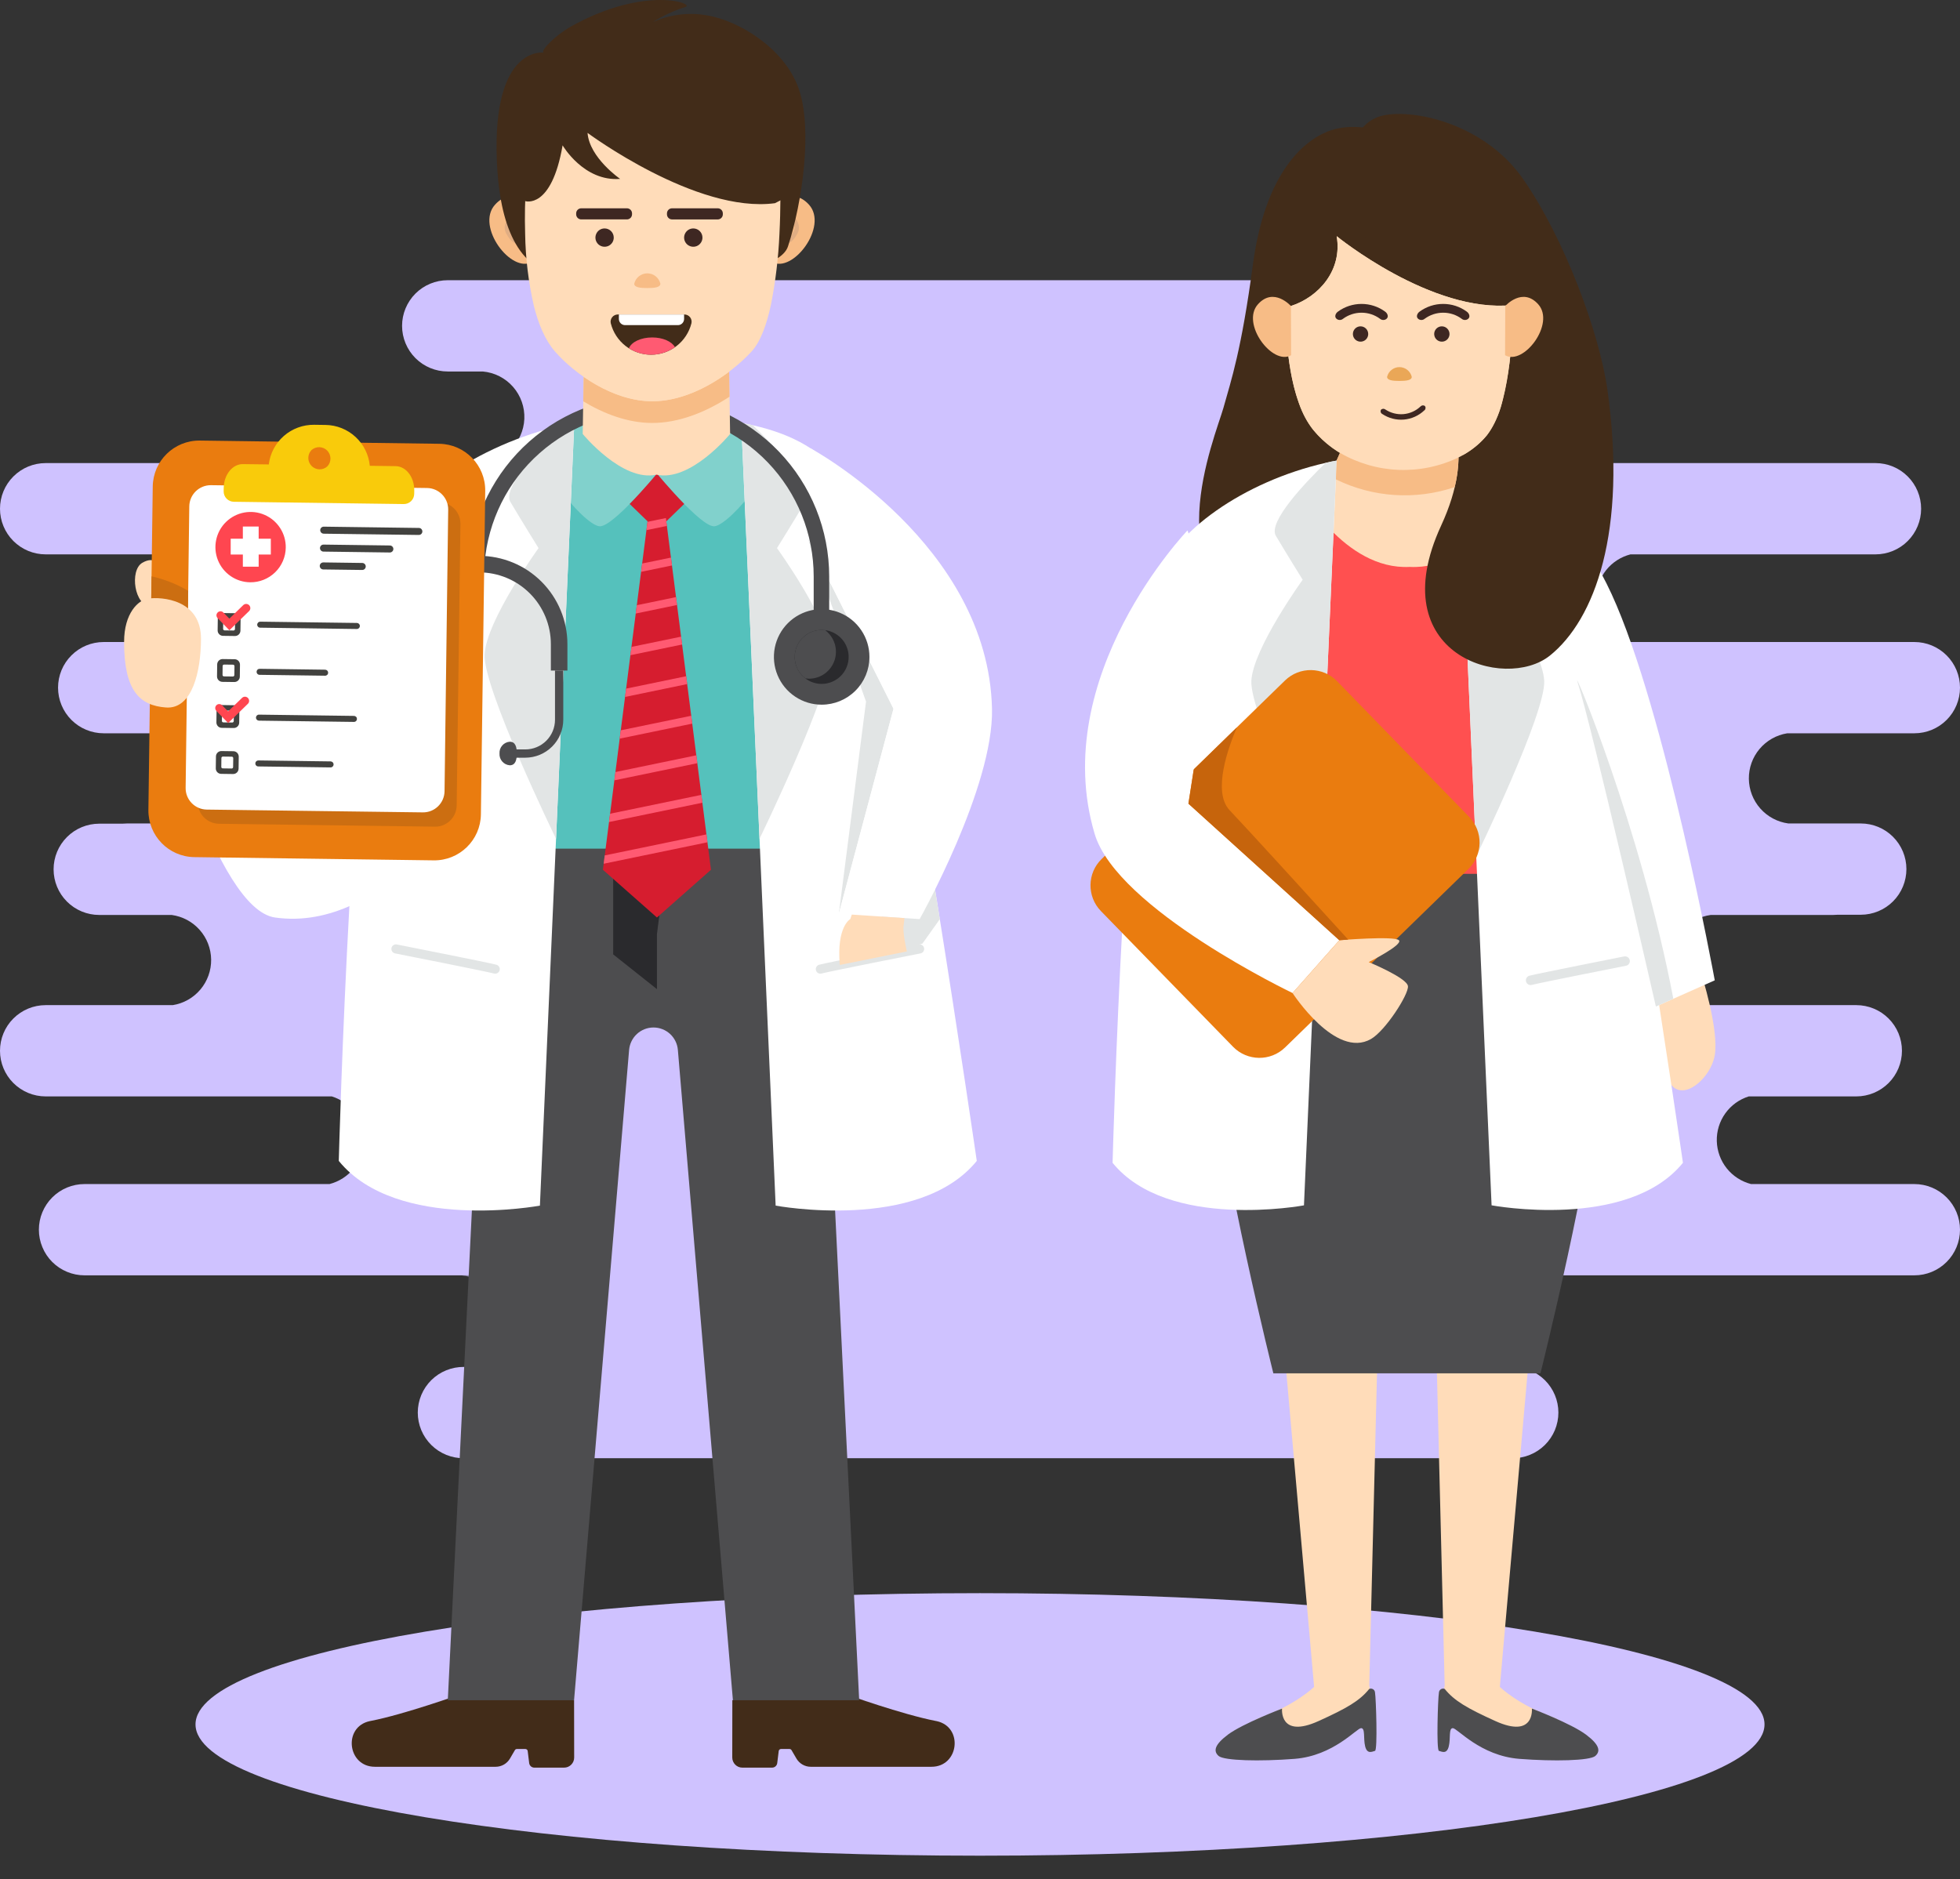 <?xml version="1.0" encoding="UTF-8"?> <svg xmlns="http://www.w3.org/2000/svg" width="73" height="70" viewBox="0 0 73 70" fill="none"><rect x="0" y="0" width="73" height="70" fill="#333333" stroke="none"/><path d="M71.3 44.106H65.218C64.861 44.014 64.542 43.808 64.312 43.52C64.082 43.231 63.952 42.875 63.942 42.506C63.932 42.137 64.043 41.774 64.258 41.474C64.473 41.173 64.78 40.951 65.132 40.841H69.138C69.588 40.841 70.021 40.661 70.34 40.343C70.659 40.024 70.838 39.592 70.838 39.141C70.838 38.69 70.659 38.257 70.34 37.939C70.021 37.62 69.588 37.441 69.138 37.441H63.676C63.274 37.377 62.908 37.17 62.646 36.858C62.383 36.547 62.242 36.151 62.246 35.744C62.251 35.337 62.402 34.945 62.672 34.64C62.942 34.335 63.312 34.137 63.716 34.082H68.272C68.33 34.082 68.388 34.079 68.445 34.074H69.304C69.755 34.074 70.188 33.894 70.506 33.576C70.825 33.257 71.004 32.824 71.004 32.373C71.004 31.923 70.825 31.49 70.506 31.172C70.188 30.853 69.755 30.674 69.304 30.674H66.606C66.202 30.619 65.831 30.421 65.562 30.116C65.292 29.811 65.141 29.419 65.136 29.012C65.131 28.604 65.273 28.209 65.535 27.898C65.798 27.586 66.163 27.379 66.566 27.315H71.3C71.751 27.315 72.183 27.136 72.502 26.817C72.821 26.498 73 26.066 73 25.615C73 25.164 72.821 24.732 72.502 24.413C72.183 24.094 71.751 23.915 71.3 23.915H60.641C60.289 23.805 59.982 23.583 59.767 23.282C59.553 22.982 59.442 22.619 59.452 22.25C59.461 21.881 59.591 21.525 59.821 21.236C60.052 20.947 60.37 20.742 60.727 20.65H69.852C70.303 20.65 70.736 20.471 71.054 20.152C71.373 19.833 71.552 19.401 71.552 18.95C71.552 18.499 71.373 18.067 71.054 17.748C70.736 17.429 70.303 17.25 69.852 17.25H55.082L55.805 17.23C55.367 17.23 54.946 17.062 54.63 16.759C54.313 16.457 54.126 16.044 54.106 15.607C54.087 15.169 54.236 14.742 54.525 14.412C54.813 14.082 55.217 13.877 55.653 13.838H55.723C56.174 13.838 56.606 13.659 56.925 13.34C57.244 13.021 57.423 12.589 57.423 12.138C57.423 11.687 57.244 11.255 56.925 10.936C56.606 10.617 56.174 10.438 55.723 10.438H16.675C16.224 10.438 15.792 10.617 15.473 10.936C15.155 11.255 14.975 11.687 14.975 12.138C14.975 12.589 15.155 13.021 15.473 13.34C15.792 13.659 16.224 13.838 16.675 13.838H17.982C18.418 13.877 18.822 14.082 19.11 14.412C19.398 14.742 19.548 15.169 19.529 15.607C19.509 16.044 19.321 16.457 19.005 16.759C18.688 17.062 18.267 17.23 17.83 17.23L17.904 17.25H1.7C1.249 17.25 0.817 17.429 0.498 17.748C0.179 18.067 0 18.499 0 18.95C0 19.401 0.179 19.833 0.498 20.152C0.817 20.471 1.249 20.65 1.7 20.65H7.782C8.139 20.742 8.458 20.947 8.688 21.236C8.918 21.525 9.048 21.881 9.058 22.25C9.067 22.619 8.957 22.982 8.742 23.282C8.527 23.583 8.22 23.805 7.868 23.915H3.862C3.411 23.915 2.979 24.094 2.66 24.413C2.341 24.732 2.162 25.164 2.162 25.615C2.162 26.066 2.341 26.498 2.66 26.817C2.979 27.136 3.411 27.315 3.862 27.315H9.324C9.726 27.379 10.092 27.586 10.354 27.898C10.617 28.209 10.758 28.604 10.754 29.012C10.749 29.419 10.598 29.811 10.328 30.116C10.058 30.421 9.688 30.619 9.284 30.674H4.728C4.67 30.674 4.612 30.677 4.555 30.682H3.696C3.245 30.682 2.812 30.861 2.494 31.18C2.175 31.499 1.996 31.931 1.996 32.382C1.996 32.833 2.175 33.266 2.494 33.584C2.812 33.903 3.245 34.082 3.696 34.082H6.394C6.798 34.137 7.169 34.335 7.438 34.64C7.708 34.945 7.859 35.337 7.864 35.744C7.869 36.151 7.727 36.547 7.465 36.858C7.202 37.17 6.837 37.377 6.435 37.441H1.7C1.249 37.441 0.817 37.62 0.498 37.939C0.179 38.257 0 38.69 0 39.141C0 39.592 0.179 40.024 0.498 40.343C0.817 40.661 1.249 40.841 1.7 40.841H12.359C12.711 40.951 13.018 41.173 13.233 41.474C13.447 41.774 13.558 42.137 13.549 42.506C13.539 42.875 13.409 43.231 13.179 43.52C12.948 43.808 12.63 44.014 12.273 44.106H3.148C2.925 44.106 2.704 44.15 2.498 44.235C2.291 44.321 2.104 44.446 1.946 44.604C1.788 44.762 1.663 44.949 1.578 45.155C1.492 45.361 1.448 45.583 1.448 45.806C1.448 46.029 1.492 46.25 1.578 46.456C1.663 46.663 1.788 46.85 1.946 47.008C2.104 47.166 2.291 47.291 2.498 47.376C2.704 47.462 2.925 47.506 3.148 47.506H17.918L17.195 47.526C17.633 47.526 18.054 47.694 18.37 47.997C18.687 48.299 18.874 48.712 18.894 49.149C18.913 49.587 18.764 50.014 18.476 50.344C18.187 50.674 17.783 50.879 17.347 50.918H17.277C17.052 50.916 16.83 50.958 16.621 51.043C16.413 51.127 16.224 51.252 16.064 51.41C15.905 51.568 15.778 51.756 15.691 51.964C15.605 52.171 15.56 52.393 15.56 52.618C15.56 52.843 15.605 53.065 15.691 53.273C15.778 53.48 15.905 53.668 16.064 53.826C16.224 53.984 16.413 54.109 16.621 54.193C16.83 54.278 17.052 54.32 17.277 54.318H56.325C56.549 54.32 56.772 54.278 56.98 54.193C57.189 54.109 57.378 53.984 57.538 53.826C57.697 53.668 57.824 53.48 57.911 53.273C57.997 53.065 58.042 52.843 58.042 52.618C58.042 52.393 57.997 52.171 57.911 51.964C57.824 51.756 57.697 51.568 57.538 51.41C57.378 51.252 57.189 51.127 56.98 51.043C56.772 50.958 56.549 50.916 56.325 50.918H55.018C54.582 50.879 54.178 50.674 53.89 50.344C53.602 50.014 53.452 49.587 53.471 49.149C53.491 48.712 53.679 48.299 53.995 47.997C54.312 47.694 54.733 47.526 55.17 47.526L55.096 47.506H71.3C71.751 47.506 72.183 47.327 72.502 47.008C72.821 46.689 73 46.257 73 45.806C73 45.355 72.821 44.923 72.502 44.604C72.183 44.285 71.751 44.106 71.3 44.106Z" fill="#CFC2FF"></path><path d="M36.5 69.124C52.637 69.124 65.719 66.935 65.719 64.234C65.719 61.534 52.637 59.345 36.5 59.345C20.363 59.345 7.282 61.534 7.282 64.234C7.282 66.935 20.363 69.124 36.5 69.124Z" fill="#CFC2FF"></path><path d="M51.321 49.766L50.993 62.985H48.957L47.656 48.255L51.321 49.766Z" fill="#FFDCB9"></path><path d="M48.944 62.836C48.944 62.836 48.259 63.517 46.855 64.016C46.545 64.126 46.331 64.806 47.994 64.516C49.657 64.226 50.747 63.7 50.994 62.986C51.241 62.272 48.944 62.836 48.944 62.836Z" fill="#FFDCB9"></path><path d="M50.996 62.913C51.019 62.903 51.043 62.898 51.068 62.9C51.093 62.902 51.117 62.91 51.139 62.923C51.16 62.936 51.178 62.954 51.19 62.975C51.203 62.997 51.211 63.021 51.212 63.046C51.25 63.248 51.313 65.194 51.212 65.219C51.111 65.245 50.922 65.357 50.846 65.055C50.77 64.752 50.858 64.373 50.694 64.373C50.53 64.373 49.67 65.403 48.217 65.517C46.92 65.618 45.589 65.586 45.387 65.409C45.185 65.231 45.231 64.993 45.732 64.616C46.288 64.2 47.75 63.645 47.75 63.645C47.75 63.645 47.636 64.779 49.114 64.107C50.157 63.634 50.642 63.355 50.996 62.913Z" fill="#4D4D4F"></path><path d="M53.484 49.766L53.812 62.985H55.848L57.149 48.255L53.484 49.766Z" fill="#FFDCB9"></path><path d="M55.861 62.836C55.861 62.836 56.547 63.517 57.95 64.016C58.26 64.126 58.475 64.806 56.811 64.516C55.148 64.226 54.058 63.7 53.811 62.986C53.564 62.272 55.861 62.836 55.861 62.836Z" fill="#FFDCB9"></path><path d="M53.809 62.913C53.787 62.903 53.762 62.898 53.737 62.9C53.712 62.902 53.688 62.91 53.667 62.923C53.645 62.936 53.628 62.954 53.615 62.975C53.602 62.997 53.594 63.021 53.593 63.046C53.555 63.248 53.492 65.194 53.593 65.219C53.694 65.245 53.883 65.357 53.959 65.055C54.035 64.752 53.947 64.373 54.111 64.373C54.275 64.373 55.135 65.403 56.588 65.517C57.885 65.618 59.216 65.586 59.418 65.409C59.62 65.231 59.574 64.993 59.073 64.616C58.517 64.199 57.055 63.644 57.055 63.644C57.055 63.644 57.169 64.779 55.691 64.107C54.648 63.634 54.163 63.355 53.809 62.913Z" fill="#4D4D4F"></path><path d="M63.36 36.25C63.36 36.25 64.034 38.351 63.865 39.313C63.697 40.275 62.398 41.301 62.061 40.003C61.725 38.705 61.42 36.443 61.42 36.443L63.36 36.25Z" fill="#FFDCB9"></path><path d="M51.499 4.913C51.499 4.913 50.416 4.495 49.412 4.913C48.408 5.331 47.097 6.626 46.666 9.843C46.235 13.06 45.859 14.146 45.567 15.191C45.274 16.235 42.857 21.973 47.377 22.753C50.904 23.362 51.249 19.562 51.123 15.684C50.998 11.807 51.499 4.913 51.499 4.913Z" fill="#422C19"></path><path d="M54.01 15.798L52.173 16.139L50.337 15.798C50.337 15.798 49.785 17.359 49.12 18.4C49.12 18.4 49.379 22.696 52.174 21.773C54.968 22.696 55.227 18.4 55.227 18.4C54.562 17.359 54.01 15.798 54.01 15.798Z" fill="#FFDCB9"></path><path d="M56.581 18.239C56.581 18.239 54.953 21.247 52.507 21.117C50.061 21.247 48.433 18.239 48.433 18.239L48.265 33.43H56.749L56.581 18.239Z" fill="#FF5050"></path><path d="M59.577 32.551H45.223C45.067 34.98 45.067 37.416 45.223 39.845C45.492 43.431 47.426 51.157 47.426 51.157H57.374C57.374 51.157 59.308 43.431 59.577 39.845C59.733 37.416 59.733 34.98 59.577 32.551Z" fill="#4D4D4F"></path><path d="M54.335 17.158L54.982 31.898V31.9L55.554 44.898C55.554 44.898 60.623 45.847 62.681 43.314C62.681 43.314 60.17 25.994 58.897 21.453C58.41 19.718 57.79 17.93 54.748 17.242C54.61 17.208 54.472 17.181 54.335 17.158Z" fill="white"></path><path d="M54.335 17.158L54.982 31.898C55.022 31.818 57.573 26.562 57.514 25.365C57.454 24.157 55.602 21.595 55.602 21.595C55.602 21.595 56.189 20.652 56.6 19.961C56.909 19.443 55.482 17.953 54.748 17.242C54.61 17.208 54.472 17.181 54.335 17.158Z" fill="#E2E5E5"></path><path d="M57.007 36.693C56.965 36.693 56.923 36.678 56.891 36.649C56.859 36.621 56.838 36.582 56.833 36.54C56.827 36.497 56.837 36.454 56.861 36.419C56.885 36.383 56.921 36.357 56.962 36.346C57.271 36.264 60.36 35.654 60.492 35.627C60.515 35.623 60.538 35.623 60.561 35.627C60.584 35.632 60.605 35.641 60.625 35.654C60.644 35.667 60.66 35.683 60.673 35.703C60.686 35.722 60.695 35.743 60.7 35.766C60.704 35.789 60.704 35.812 60.7 35.835C60.695 35.858 60.686 35.88 60.673 35.899C60.66 35.918 60.644 35.935 60.625 35.948C60.605 35.961 60.584 35.97 60.561 35.974C60.529 35.98 57.352 36.608 57.054 36.687C57.039 36.691 57.023 36.694 57.007 36.693Z" fill="#E2E5E5"></path><path d="M55.399 18.074C55.399 18.074 58.017 17.763 60.022 22.125C62.027 26.486 63.866 36.517 63.866 36.517L61.673 37.493L55.399 18.074Z" fill="white"></path><path d="M62.323 37.203L61.673 37.493C61.673 37.49 61.672 37.488 61.671 37.486C61.67 37.483 61.67 37.48 61.669 37.477C61.563 37.014 59.289 27.063 58.759 25.418C58.51 24.641 61.103 30.792 62.323 37.203Z" fill="#E2E5E5"></path><path d="M51.29 4.37C52.261 3.974 55.187 4.453 56.727 6.668C58.268 8.882 59.57 12.404 59.868 14.518C60.612 19.801 59.396 23.082 57.724 24.422C56.053 25.761 51.443 24.407 53.675 19.578C54.996 16.718 53.89 15.4 53.89 15.4C53.89 15.4 48.115 5.665 51.29 4.37Z" fill="#422C19"></path><path d="M49.784 17.158L49.138 31.898V31.9L48.566 44.899C48.566 44.899 43.497 45.848 41.438 43.315C41.438 43.315 41.887 26.114 43.159 21.574C43.645 19.839 46.33 17.931 49.371 17.242C49.51 17.208 49.647 17.181 49.784 17.158Z" fill="white"></path><path d="M49.784 17.158L49.138 31.898C49.097 31.818 46.547 26.562 46.606 25.365C46.666 24.157 48.518 21.595 48.518 21.595C48.518 21.595 47.931 20.652 47.52 19.961C47.211 19.443 48.638 17.953 49.372 17.242C49.51 17.208 49.647 17.181 49.784 17.158Z" fill="#E2E5E5"></path><path d="M46.982 36.693C46.967 36.693 46.951 36.691 46.937 36.687C46.639 36.608 43.462 35.98 43.429 35.974C43.407 35.97 43.385 35.961 43.366 35.948C43.346 35.935 43.33 35.918 43.317 35.899C43.304 35.88 43.295 35.858 43.291 35.835C43.286 35.812 43.286 35.789 43.291 35.766C43.295 35.743 43.304 35.722 43.317 35.703C43.33 35.683 43.346 35.667 43.366 35.654C43.385 35.641 43.407 35.632 43.429 35.627C43.452 35.623 43.476 35.623 43.498 35.627C43.63 35.654 46.719 36.264 47.028 36.346C47.07 36.357 47.106 36.383 47.129 36.419C47.153 36.454 47.163 36.497 47.158 36.54C47.152 36.582 47.131 36.621 47.099 36.649C47.067 36.678 47.026 36.693 46.983 36.693H46.982Z" fill="#E2E5E5"></path><path d="M56.344 11.356C56.341 12.538 56.233 15.156 55.38 16.212C54.046 17.86 50.609 18.08 48.912 16.013C48.021 14.924 47.877 12.649 47.871 11.412C47.94 11.429 48.013 11.424 48.08 11.399C49.13 11.058 50.001 10.057 49.785 8.798C49.785 8.798 53.324 11.685 56.337 11.363L56.344 11.356Z" fill="#FFDCB9"></path><path d="M56.344 11.356C56.344 11.563 56.339 11.815 56.329 12.094C56.309 13.073 56.179 14.046 55.943 14.995V14.996C55.837 15.434 55.645 15.847 55.38 16.212C55.129 16.515 54.822 16.768 54.477 16.956C54.194 16.318 54.01 15.799 54.01 15.799L52.173 16.139L50.338 15.799C50.338 15.799 50.169 16.272 49.908 16.87C49.53 16.643 49.193 16.353 48.912 16.013C48.682 15.716 48.503 15.384 48.383 15.028C48.046 14.107 47.925 12.956 47.886 12.052C47.876 11.82 47.872 11.604 47.871 11.412C47.94 11.429 48.013 11.424 48.08 11.399C49.13 11.058 50.001 10.057 49.785 8.798C49.785 8.798 53.324 11.685 56.337 11.363L56.344 11.356Z" fill="#FFDCB9"></path><path d="M54.324 17.039C54.317 17.412 54.269 17.782 54.18 18.145C52.725 18.636 51.134 18.533 49.755 17.856L49.785 17.159C49.783 17.158 49.781 17.159 49.779 17.16C49.824 17.061 49.868 16.965 49.908 16.87C50.575 17.256 51.325 17.473 52.095 17.503C52.865 17.532 53.63 17.373 54.324 17.039Z" fill="#F7BC86"></path><path d="M56.572 12.623C56.554 12.623 56.537 12.616 56.523 12.604C56.51 12.592 56.501 12.576 56.499 12.558C56.497 12.54 56.501 12.522 56.512 12.507C56.522 12.492 56.537 12.481 56.555 12.477C56.555 12.477 56.658 12.44 56.777 12.213C56.89 12.001 56.639 11.785 56.637 11.782C56.622 11.769 56.614 11.751 56.612 11.732C56.611 11.713 56.617 11.694 56.63 11.679C56.642 11.665 56.66 11.655 56.679 11.653C56.698 11.651 56.717 11.657 56.733 11.669C56.747 11.681 57.078 11.964 56.909 12.283C56.755 12.573 56.607 12.617 56.59 12.621C56.584 12.623 56.578 12.623 56.572 12.623Z" fill="#E0AD83"></path><path d="M56.063 11.399C56.063 11.399 56.703 10.678 57.291 11.334C57.936 12.054 56.747 13.631 56.056 13.232L56.063 11.399Z" fill="#F7BC86"></path><path d="M48.08 11.399C48.08 11.399 47.44 10.678 46.852 11.334C46.207 12.054 47.395 13.631 48.087 13.232L48.08 11.399Z" fill="#F7BC86"></path><path d="M54.718 30.428L49.799 25.375C49.27 24.833 48.402 24.821 47.859 25.349L41.03 31.998C40.487 32.526 40.476 33.395 41.004 33.938L45.923 38.99C46.452 39.533 47.32 39.545 47.863 39.017L54.692 32.368C55.235 31.84 55.247 30.971 54.718 30.428Z" fill="#EA7C0F"></path><g opacity="0.5"><path opacity="0.47" d="M51.807 13.512C51.807 14.36 50.467 15.046 48.816 15.046C48.669 15.046 48.524 15.04 48.383 15.028C48.046 14.106 47.924 12.955 47.886 12.052C48.193 12 48.504 11.974 48.816 11.975C50.467 11.975 51.807 12.663 51.807 13.512Z" fill="url(#paint0_radial_595_15004)"></path><path opacity="0.47" d="M56.329 12.094C56.309 13.073 56.179 14.046 55.943 14.995V14.996C55.689 15.029 55.432 15.046 55.176 15.045C53.523 15.045 52.185 14.36 52.185 13.512C52.185 12.664 53.523 11.975 55.176 11.975C55.564 11.973 55.95 12.014 56.329 12.094Z" fill="url(#paint1_radial_595_15004)"></path></g><path d="M44.228 19.758C44.228 19.758 39.025 25.186 40.77 31.061C41.602 33.864 48.141 36.99 48.141 36.99L49.883 35.024L44.262 29.936L45.359 22.872L44.228 19.758Z" fill="white"></path><path d="M48.141 36.99C48.141 36.99 49.742 39.462 51.062 38.703C51.597 38.397 52.467 37.046 52.439 36.737C52.411 36.427 50.978 35.838 50.978 35.838C50.978 35.838 52.27 35.192 52.102 35.023C51.933 34.855 49.883 35.023 49.883 35.023L48.141 36.99Z" fill="#FFDCB9"></path><path d="M51.593 11.611C51.337 11.422 51.028 11.321 50.71 11.321C50.392 11.321 50.083 11.422 49.827 11.611C49.729 11.684 49.706 11.805 49.766 11.861L49.785 11.881C49.82 11.907 49.862 11.92 49.905 11.919C49.948 11.918 49.989 11.902 50.022 11.874C50.221 11.727 50.462 11.648 50.71 11.648C50.958 11.648 51.199 11.727 51.398 11.874C51.431 11.902 51.473 11.918 51.516 11.919C51.559 11.92 51.601 11.907 51.635 11.881L51.654 11.861C51.714 11.805 51.691 11.684 51.593 11.611Z" fill="#3E2722"></path><path d="M50.959 12.442C50.959 12.498 50.942 12.553 50.911 12.6C50.88 12.647 50.835 12.684 50.783 12.705C50.731 12.727 50.673 12.732 50.618 12.721C50.563 12.71 50.512 12.683 50.472 12.643C50.432 12.603 50.405 12.553 50.394 12.497C50.383 12.442 50.389 12.384 50.41 12.332C50.432 12.28 50.468 12.236 50.515 12.204C50.562 12.173 50.617 12.156 50.674 12.156C50.749 12.156 50.822 12.186 50.876 12.24C50.929 12.293 50.959 12.366 50.959 12.442Z" fill="#3E2722"></path><path d="M54.634 11.611C54.378 11.422 54.069 11.321 53.751 11.321C53.433 11.321 53.124 11.422 52.868 11.611C52.77 11.684 52.747 11.805 52.806 11.861L52.826 11.881C52.86 11.907 52.902 11.92 52.945 11.919C52.988 11.918 53.03 11.902 53.062 11.874C53.262 11.727 53.503 11.648 53.751 11.648C53.999 11.648 54.24 11.727 54.439 11.874C54.472 11.902 54.513 11.918 54.556 11.919C54.599 11.92 54.641 11.907 54.676 11.881L54.695 11.861C54.755 11.805 54.732 11.684 54.634 11.611Z" fill="#3E2722"></path><path d="M53.987 12.442C53.987 12.498 53.97 12.553 53.939 12.6C53.907 12.647 53.863 12.684 53.811 12.705C53.759 12.727 53.701 12.732 53.646 12.721C53.591 12.71 53.54 12.683 53.5 12.643C53.46 12.603 53.433 12.553 53.422 12.497C53.411 12.442 53.416 12.384 53.438 12.332C53.46 12.28 53.496 12.236 53.543 12.204C53.59 12.173 53.645 12.156 53.702 12.156C53.777 12.156 53.85 12.186 53.903 12.24C53.957 12.293 53.987 12.366 53.987 12.442Z" fill="#3E2722"></path><path d="M52.581 14.037C52.556 13.934 52.497 13.842 52.414 13.777C52.331 13.711 52.227 13.675 52.121 13.675C52.015 13.675 51.912 13.711 51.829 13.777C51.746 13.842 51.687 13.934 51.662 14.037C51.662 14.165 51.868 14.19 52.121 14.19C52.375 14.19 52.581 14.165 52.581 14.037Z" fill="#EAA757"></path><path d="M51.597 15.253C51.796 15.385 52.034 15.446 52.272 15.426C52.511 15.405 52.735 15.305 52.908 15.14C52.928 15.118 52.955 15.105 52.983 15.101C53.013 15.097 53.042 15.104 53.066 15.12C53.077 15.132 53.085 15.146 53.09 15.161C53.094 15.176 53.096 15.192 53.094 15.207C53.092 15.223 53.087 15.239 53.08 15.252C53.072 15.266 53.061 15.278 53.048 15.287C52.841 15.484 52.574 15.604 52.29 15.629C52.005 15.653 51.721 15.58 51.484 15.422C51.47 15.415 51.457 15.405 51.447 15.393C51.437 15.381 51.429 15.367 51.425 15.351C51.42 15.336 51.419 15.32 51.421 15.305C51.423 15.289 51.429 15.274 51.437 15.26C51.459 15.24 51.486 15.229 51.516 15.227C51.545 15.226 51.574 15.235 51.597 15.253Z" fill="#3E2722"></path><path d="M49.172 35.825L49.883 35.023L49.173 35.825H49.172Z" fill="#C6640C"></path><path d="M50.215 35.001C50.014 35.014 49.883 35.024 49.883 35.024L44.263 29.936L44.462 28.66L46.068 27.094C45.761 27.807 45.141 29.491 45.797 30.18C46.416 30.83 48.932 33.59 50.215 35.001Z" fill="#C6640C"></path><path d="M17.14 63.115C17.14 63.115 15.058 63.862 13.805 64.105L13.768 64.112C12.768 64.33 12.939 65.812 13.963 65.812H18.462C18.57 65.812 18.676 65.783 18.77 65.729C18.863 65.675 18.941 65.597 18.995 65.504L19.176 65.194C19.183 65.18 19.194 65.169 19.208 65.161C19.221 65.154 19.236 65.15 19.251 65.15H19.568C19.589 65.15 19.61 65.158 19.626 65.172C19.642 65.186 19.652 65.206 19.654 65.227L19.709 65.675C19.715 65.722 19.738 65.765 19.773 65.796C19.808 65.827 19.854 65.844 19.901 65.844H21.009C21.058 65.844 21.107 65.835 21.153 65.816C21.199 65.797 21.24 65.769 21.275 65.734C21.31 65.699 21.338 65.657 21.357 65.612C21.376 65.566 21.385 65.517 21.385 65.467L21.382 63.334L18.898 62.489L17.14 63.115Z" fill="#422C19"></path><path d="M31.517 63.115C31.517 63.115 33.598 63.862 34.851 64.105L34.888 64.112C35.889 64.33 35.718 65.812 34.694 65.812H30.195C30.087 65.812 29.981 65.783 29.887 65.729C29.794 65.675 29.716 65.597 29.662 65.504L29.481 65.194C29.473 65.18 29.462 65.169 29.449 65.161C29.436 65.154 29.421 65.15 29.405 65.15H29.089C29.067 65.15 29.047 65.158 29.031 65.172C29.015 65.186 29.005 65.206 29.003 65.227L28.948 65.675C28.942 65.722 28.919 65.765 28.884 65.796C28.849 65.827 28.803 65.844 28.756 65.844H27.65C27.6 65.844 27.551 65.835 27.506 65.816C27.46 65.797 27.418 65.769 27.384 65.734C27.349 65.699 27.321 65.657 27.302 65.612C27.283 65.566 27.273 65.517 27.273 65.467L27.276 63.334L29.76 62.489L31.517 63.115Z" fill="#422C19"></path><path d="M30.397 30.726H18.282L16.678 63.333H21.381L23.431 39.108C23.451 38.881 23.555 38.669 23.723 38.514C23.891 38.36 24.111 38.274 24.339 38.274C24.568 38.274 24.788 38.36 24.956 38.514C25.124 38.669 25.228 38.881 25.247 39.108L27.297 63.333H32L30.397 30.726Z" fill="#4D4D4F"></path><path d="M24.858 30.726H22.838V35.551L24.468 36.845V34.797L24.981 30.726L24.858 30.726Z" fill="#2A2A2D"></path><path d="M5.985 25.852C5.985 25.852 8.029 33.861 10.242 34.177C14.391 34.77 17.626 29.489 17.626 29.489L14.877 19.466C14.877 19.466 11.159 28.438 10.513 29.085C9.867 29.732 7.359 22.982 7.359 22.982L5.985 25.852Z" fill="white"></path><path d="M28.101 17.475L24.459 17.688L20.816 17.475L19.291 31.611H29.626L28.101 17.475Z" fill="#55C1BC"></path><path d="M27.212 15.693C27.212 15.693 25.756 17.526 24.468 17.642C24.468 17.642 26.109 19.637 26.605 19.604C27.205 19.563 29.379 16.934 28.771 16.104C28.649 15.938 27.212 15.693 27.212 15.693Z" fill="#81D1CC"></path><path d="M21.724 15.693C21.724 15.693 23.18 17.526 24.468 17.642C24.468 17.642 22.827 19.637 22.331 19.604C21.73 19.563 19.556 16.934 20.164 16.104C20.286 15.938 21.724 15.693 21.724 15.693Z" fill="#81D1CC"></path><path d="M27.608 15.754L28.288 31.245V31.247L28.889 44.909C28.889 44.909 34.216 45.906 36.38 43.244C36.38 43.244 33.74 25.039 32.402 20.268C31.891 18.444 31.239 16.565 28.042 15.841C27.896 15.806 27.752 15.779 27.608 15.754Z" fill="white"></path><path d="M27.608 15.754L28.288 31.245C28.33 31.161 31.01 25.637 30.949 24.38C30.886 23.11 28.939 20.417 28.939 20.417C28.939 20.417 29.556 19.426 29.988 18.699C30.313 18.155 28.813 16.59 28.042 15.841C27.896 15.806 27.752 15.779 27.608 15.754Z" fill="#E2E5E5"></path><path d="M30.553 36.269C30.512 36.269 30.472 36.254 30.442 36.227C30.411 36.2 30.391 36.163 30.386 36.122C30.38 36.081 30.39 36.04 30.413 36.006C30.435 35.971 30.47 35.947 30.509 35.936C30.834 35.85 34.08 35.209 34.218 35.181C34.263 35.172 34.308 35.182 34.346 35.207C34.383 35.232 34.409 35.27 34.417 35.315C34.426 35.359 34.417 35.404 34.392 35.442C34.367 35.479 34.328 35.505 34.284 35.514C34.25 35.52 30.91 36.18 30.597 36.264C30.583 36.267 30.568 36.269 30.553 36.269Z" fill="#E2E5E5"></path><path d="M21.39 15.754L20.71 31.245V31.247L20.109 44.909C20.109 44.909 14.782 45.906 12.618 43.244C12.618 43.244 13.089 25.165 14.427 20.394C14.938 18.57 17.759 16.564 20.956 15.841C21.102 15.806 21.246 15.779 21.39 15.754Z" fill="white"></path><path d="M18.445 36.269C18.43 36.269 18.415 36.267 18.401 36.264C18.087 36.18 14.748 35.52 14.714 35.514C14.67 35.505 14.631 35.479 14.606 35.442C14.581 35.404 14.572 35.359 14.58 35.315C14.589 35.27 14.615 35.232 14.652 35.207C14.69 35.182 14.735 35.172 14.779 35.181C14.918 35.209 18.164 35.85 18.488 35.936C18.528 35.947 18.562 35.971 18.585 36.006C18.608 36.04 18.618 36.081 18.612 36.122C18.607 36.163 18.587 36.2 18.556 36.227C18.526 36.254 18.486 36.269 18.445 36.269H18.445Z" fill="#E2E5E5"></path><path d="M21.39 15.754L20.71 31.245C20.668 31.161 17.988 25.637 18.049 24.38C18.112 23.11 20.058 20.417 20.058 20.417C20.058 20.417 19.442 19.426 19.01 18.699C18.685 18.155 20.185 16.59 20.956 15.841C21.102 15.806 21.246 15.779 21.39 15.754Z" fill="#E2E5E5"></path><path d="M25.483 18.772L24.817 19.419V19.421L24.587 19.642L24.468 19.758L24.39 19.682L24.133 19.435L24.119 19.419L23.452 18.772C23.962 18.253 24.437 17.679 24.466 17.644L24.468 17.642L24.469 17.644C24.498 17.679 24.974 18.253 25.483 18.772Z" fill="#D61D2F"></path><path d="M24.784 19.165L24.468 19.253L24.151 19.165L22.455 32.399L24.468 34.177L26.48 32.399L24.784 19.165Z" fill="#D61D2F"></path><path d="M24.801 19.297L24.116 19.438L24.076 19.748L24.839 19.59L24.801 19.297Z" fill="#FF5A72"></path><path d="M24.99 20.77L23.917 20.991L23.877 21.301L25.027 21.063L24.99 20.77Z" fill="#FF5A72"></path><path d="M25.179 22.242L23.718 22.544L23.678 22.854L25.216 22.536L25.179 22.242Z" fill="#FF5A72"></path><path d="M25.368 23.715L23.519 24.097L23.479 24.406L25.405 24.008L25.368 23.715Z" fill="#FF5A72"></path><path d="M25.556 25.189L23.32 25.651L23.28 25.961L25.594 25.482L25.556 25.189Z" fill="#FF5A72"></path><path d="M25.745 26.662L23.12 27.204L23.081 27.514L25.782 26.955L25.745 26.662Z" fill="#FF5A72"></path><path d="M25.934 28.135L22.922 28.758L22.882 29.067L25.971 28.429L25.934 28.135Z" fill="#FF5A72"></path><path d="M26.123 29.608L22.723 30.311L22.683 30.62L26.16 29.901L26.123 29.608Z" fill="#FF5A72"></path><path d="M26.311 31.081L22.523 31.864L22.484 32.174L26.348 31.375L26.311 31.081Z" fill="#FF5A72"></path><path d="M31.242 34.036L32.255 26.134L30.071 20.012L33.279 26.401L31.242 34.036Z" fill="#E2E5E5"></path><path d="M30.192 16.701C30.192 16.701 36.808 20.273 36.947 26.4C37.014 29.324 34.251 34.236 34.251 34.236L31.241 34.037L33.279 26.4L30.07 20.012L30.192 16.701Z" fill="white"></path><path d="M35.004 34.238L34.357 35.147L32.76 35.651L32.839 34.143L34.252 34.236C34.252 34.236 34.491 33.811 34.827 33.137C34.887 33.508 34.946 33.875 35.004 34.238Z" fill="#E2E5E5"></path><path d="M33.776 35.441L31.279 35.944C31.151 34.513 31.668 34.236 31.668 34.236L31.725 34.068L33.686 34.199L33.66 34.445C33.6 34.691 33.776 35.441 33.776 35.441Z" fill="#FFDCB9"></path><path d="M16.782 28.224H15.96C15.368 28.224 14.707 27.62 14.707 26.811V24.995H15.015V26.811C15.015 27.433 15.523 27.916 15.96 27.916H16.782V28.224Z" fill="#4D4D4F"></path><path d="M15.168 24.995H14.553V23.995C14.553 23.122 14.899 22.285 15.516 21.668C16.133 21.051 16.97 20.705 17.843 20.705C18.715 20.705 19.552 21.051 20.169 21.668C20.786 22.285 21.133 23.122 21.133 23.995V24.977H20.517V23.995C20.517 23.285 20.235 22.605 19.734 22.104C19.232 21.602 18.552 21.321 17.843 21.321C17.134 21.321 16.454 21.602 15.952 22.104C15.451 22.605 15.169 23.285 15.169 23.995L15.168 24.995Z" fill="#4D4D4F"></path><path d="M19.566 28.224H18.884V27.916H19.566C19.859 27.916 20.14 27.799 20.347 27.592C20.554 27.385 20.671 27.104 20.671 26.811V24.976H20.979V26.811C20.979 27.185 20.829 27.545 20.564 27.809C20.299 28.074 19.94 28.223 19.566 28.224Z" fill="#4D4D4F"></path><path d="M16.927 28.068C16.934 27.959 16.898 27.852 16.826 27.77C16.755 27.688 16.654 27.637 16.545 27.629C16.334 27.629 16.282 27.825 16.282 28.068C16.282 28.31 16.334 28.507 16.545 28.507C16.654 28.499 16.755 28.448 16.826 28.366C16.898 28.284 16.934 28.177 16.927 28.068Z" fill="#4D4D4F"></path><path d="M18.604 28.068C18.597 28.177 18.633 28.284 18.705 28.366C18.776 28.448 18.877 28.499 18.986 28.507C19.197 28.507 19.249 28.31 19.249 28.068C19.249 27.825 19.198 27.629 18.986 27.629C18.877 27.637 18.776 27.688 18.705 27.77C18.633 27.852 18.597 27.959 18.604 28.068Z" fill="#4D4D4F"></path><path d="M30.883 23.1H30.306V21.474C30.306 19.888 29.692 18.364 28.593 17.221C27.495 16.078 25.997 15.404 24.413 15.34C22.828 15.277 21.281 15.829 20.095 16.881C18.908 17.933 18.175 19.403 18.048 20.983L17.473 20.938C17.611 19.209 18.414 17.6 19.711 16.449C21.009 15.298 22.702 14.694 24.435 14.763C26.169 14.832 27.808 15.57 29.01 16.821C30.212 18.072 30.883 19.739 30.883 21.474V23.1Z" fill="#4D4D4F"></path><path d="M32.382 24.47C32.382 24.118 32.278 23.774 32.082 23.482C31.887 23.189 31.609 22.961 31.284 22.827C30.959 22.692 30.601 22.657 30.256 22.725C29.911 22.794 29.594 22.963 29.345 23.212C29.096 23.461 28.927 23.778 28.858 24.123C28.79 24.468 28.825 24.826 28.96 25.151C29.094 25.476 29.322 25.754 29.615 25.949C29.907 26.145 30.251 26.249 30.603 26.249C31.075 26.249 31.527 26.062 31.861 25.728C32.195 25.395 32.382 24.942 32.382 24.47Z" fill="#4D4D4F"></path><path d="M31.608 24.471C31.608 24.272 31.549 24.078 31.439 23.912C31.328 23.747 31.171 23.618 30.988 23.542C30.804 23.466 30.602 23.446 30.407 23.485C30.212 23.524 30.033 23.619 29.893 23.76C29.752 23.9 29.657 24.079 29.618 24.274C29.579 24.469 29.599 24.671 29.675 24.855C29.751 25.038 29.88 25.195 30.045 25.306C30.21 25.416 30.404 25.475 30.603 25.475C30.869 25.475 31.125 25.369 31.314 25.181C31.502 24.992 31.608 24.737 31.608 24.471Z" fill="#2A2A2D"></path><path d="M29.599 24.471C29.599 24.626 29.635 24.779 29.704 24.919C29.774 25.058 29.875 25.179 30 25.272C30.043 25.278 30.086 25.281 30.13 25.282C30.341 25.282 30.546 25.216 30.717 25.093C30.888 24.97 31.016 24.796 31.083 24.596C31.15 24.396 31.152 24.18 31.089 23.979C31.027 23.778 30.902 23.602 30.734 23.475C30.691 23.469 30.647 23.466 30.603 23.466C30.471 23.466 30.341 23.492 30.219 23.542C30.097 23.593 29.986 23.667 29.893 23.76C29.799 23.853 29.726 23.964 29.675 24.086C29.625 24.208 29.599 24.339 29.599 24.471Z" fill="#4D4D4F"></path><path d="M5.925 21.083C5.925 21.083 5.783 20.684 5.3 20.964C4.817 21.244 5.006 22.59 5.618 22.574C6.184 22.559 5.925 21.083 5.925 21.083Z" fill="#FFDCB9"></path><path d="M16.361 16.531L7.446 16.411C6.489 16.398 5.702 17.164 5.689 18.122L5.527 30.171C5.515 31.129 6.281 31.915 7.238 31.928L16.153 32.048C17.111 32.061 17.898 31.295 17.911 30.337L18.072 18.288C18.085 17.33 17.319 16.544 16.361 16.531Z" fill="#EA7C0F"></path><path d="M16.362 18.711L8.317 18.603C7.876 18.597 7.513 18.95 7.507 19.39L7.367 29.876C7.361 30.317 7.714 30.679 8.155 30.685L16.2 30.793C16.641 30.799 17.003 30.446 17.009 30.005L17.149 19.52C17.155 19.079 16.803 18.716 16.362 18.711Z" fill="#CC6E11"></path><path d="M15.905 18.178L7.859 18.073C7.418 18.068 7.056 18.421 7.05 18.861L6.914 29.348C6.908 29.789 7.261 30.151 7.702 30.157L15.748 30.261C16.189 30.267 16.551 29.914 16.557 29.473L16.693 18.987C16.699 18.546 16.346 18.184 15.905 18.178Z" fill="white"></path><path d="M14.735 17.364L13.773 17.351C13.735 16.939 13.545 16.555 13.24 16.274C12.936 15.993 12.539 15.834 12.124 15.829L11.701 15.823C11.286 15.818 10.885 15.966 10.573 16.238C10.261 16.511 10.061 16.889 10.011 17.3L9.05 17.288C8.66 17.282 8.338 17.681 8.332 18.179L8.33 18.302C8.329 18.404 8.368 18.502 8.439 18.575C8.51 18.648 8.607 18.69 8.709 18.691L15.038 18.776C15.14 18.777 15.238 18.738 15.311 18.667C15.384 18.596 15.426 18.499 15.427 18.398L15.429 18.274C15.436 17.776 15.126 17.369 14.735 17.364ZM12.191 17.373C12.11 17.447 12.003 17.486 11.893 17.483C11.784 17.479 11.68 17.433 11.603 17.355C11.527 17.276 11.484 17.171 11.483 17.061C11.483 16.951 11.524 16.846 11.6 16.766C11.681 16.693 11.788 16.654 11.898 16.657C12.008 16.661 12.111 16.707 12.188 16.785C12.264 16.864 12.308 16.969 12.308 17.079C12.309 17.188 12.267 17.294 12.191 17.373Z" fill="#F9CB0B"></path><path d="M10.643 20.398C10.647 20.139 10.573 19.884 10.432 19.667C10.291 19.45 10.089 19.279 9.851 19.177C9.613 19.074 9.35 19.045 9.095 19.092C8.84 19.139 8.605 19.261 8.419 19.442C8.233 19.622 8.106 19.854 8.052 20.108C7.998 20.361 8.02 20.625 8.116 20.866C8.212 21.106 8.377 21.313 8.591 21.46C8.804 21.607 9.057 21.687 9.316 21.69C9.663 21.695 9.998 21.561 10.247 21.319C10.496 21.077 10.639 20.745 10.643 20.398Z" fill="#FF4650"></path><path d="M15.602 19.666L12.059 19.618C12.025 19.618 11.991 19.631 11.966 19.655C11.942 19.679 11.927 19.712 11.927 19.747C11.926 19.782 11.94 19.815 11.964 19.84C11.988 19.865 12.021 19.879 12.056 19.88L15.598 19.927C15.633 19.927 15.666 19.914 15.691 19.89C15.716 19.866 15.73 19.833 15.731 19.798C15.731 19.764 15.718 19.73 15.694 19.705C15.67 19.68 15.637 19.666 15.602 19.666Z" fill="#42423F"></path><path d="M14.522 20.319L12.05 20.286C12.016 20.286 11.982 20.299 11.957 20.323C11.933 20.347 11.918 20.38 11.918 20.415C11.917 20.45 11.931 20.483 11.955 20.508C11.979 20.532 12.012 20.547 12.047 20.547L14.518 20.58C14.553 20.581 14.586 20.567 14.611 20.543C14.636 20.519 14.65 20.486 14.651 20.451C14.651 20.417 14.638 20.384 14.614 20.359C14.59 20.334 14.557 20.32 14.522 20.319Z" fill="#42423F"></path><path d="M13.493 20.97L12.041 20.95C12.007 20.95 11.973 20.963 11.948 20.988C11.924 21.012 11.909 21.045 11.909 21.079C11.909 21.114 11.922 21.147 11.946 21.172C11.97 21.197 12.003 21.211 12.038 21.212L13.49 21.231C13.524 21.232 13.558 21.218 13.582 21.194C13.607 21.17 13.622 21.137 13.622 21.102C13.623 21.068 13.609 21.034 13.585 21.01C13.561 20.985 13.528 20.971 13.493 20.97Z" fill="#42423F"></path><path d="M8.751 23.433C8.751 23.447 8.745 23.461 8.735 23.471C8.725 23.481 8.711 23.486 8.697 23.486L8.364 23.482C8.35 23.482 8.336 23.476 8.326 23.465C8.316 23.455 8.31 23.441 8.31 23.427L8.315 23.094C8.315 23.08 8.321 23.066 8.331 23.056C8.342 23.046 8.355 23.041 8.37 23.041L8.703 23.045C8.717 23.046 8.731 23.052 8.741 23.062C8.751 23.072 8.756 23.086 8.756 23.1L8.751 23.433ZM8.762 22.842L8.315 22.836C8.262 22.836 8.211 22.856 8.173 22.893C8.135 22.93 8.113 22.981 8.112 23.034L8.106 23.482C8.105 23.535 8.126 23.586 8.163 23.624C8.2 23.662 8.251 23.684 8.304 23.685L8.751 23.691C8.804 23.692 8.856 23.671 8.894 23.634C8.932 23.597 8.954 23.546 8.955 23.493L8.961 23.046C8.961 22.993 8.941 22.941 8.904 22.903C8.866 22.865 8.816 22.843 8.762 22.842Z" fill="#42423F"></path><path d="M8.728 25.147C8.728 25.161 8.722 25.175 8.712 25.185C8.702 25.195 8.688 25.2 8.674 25.2L8.341 25.196C8.327 25.195 8.313 25.189 8.303 25.179C8.293 25.169 8.287 25.155 8.288 25.141L8.292 24.808C8.292 24.801 8.294 24.794 8.296 24.788C8.299 24.781 8.303 24.775 8.308 24.77C8.313 24.765 8.32 24.761 8.326 24.759C8.333 24.756 8.34 24.755 8.347 24.755L8.679 24.759C8.694 24.759 8.708 24.765 8.718 24.776C8.728 24.786 8.733 24.8 8.733 24.814L8.728 25.147ZM8.74 24.556L8.292 24.55C8.239 24.549 8.188 24.57 8.15 24.607C8.112 24.644 8.09 24.695 8.089 24.748L8.083 25.195C8.082 25.249 8.103 25.3 8.14 25.338C8.177 25.376 8.228 25.398 8.281 25.399L8.728 25.405C8.781 25.405 8.833 25.385 8.871 25.348C8.909 25.311 8.931 25.26 8.932 25.207L8.938 24.759C8.938 24.706 8.918 24.655 8.881 24.617C8.844 24.578 8.793 24.557 8.74 24.556V24.556Z" fill="#42423F"></path><path d="M8.706 26.86C8.705 26.875 8.7 26.888 8.689 26.898C8.679 26.908 8.665 26.914 8.651 26.914L8.318 26.909C8.304 26.909 8.29 26.903 8.28 26.893C8.27 26.883 8.265 26.869 8.265 26.854L8.269 26.522C8.27 26.507 8.275 26.494 8.286 26.484C8.296 26.474 8.31 26.468 8.324 26.468L8.657 26.473C8.664 26.473 8.671 26.474 8.677 26.477C8.684 26.48 8.69 26.484 8.695 26.489C8.7 26.494 8.704 26.5 8.706 26.507C8.709 26.513 8.71 26.52 8.71 26.528L8.706 26.86ZM8.717 26.27L8.27 26.263C8.216 26.263 8.165 26.283 8.127 26.321C8.089 26.358 8.067 26.408 8.066 26.462L8.06 26.909C8.059 26.962 8.08 27.013 8.117 27.052C8.154 27.09 8.205 27.112 8.258 27.112L8.705 27.118C8.759 27.119 8.81 27.098 8.848 27.061C8.886 27.024 8.908 26.973 8.909 26.92L8.915 26.473C8.915 26.42 8.895 26.369 8.858 26.33C8.821 26.292 8.77 26.27 8.717 26.27Z" fill="#42423F"></path><path d="M8.682 28.573C8.682 28.588 8.676 28.602 8.666 28.612C8.656 28.622 8.642 28.627 8.628 28.627L8.295 28.622C8.281 28.622 8.267 28.616 8.257 28.606C8.247 28.596 8.242 28.582 8.242 28.568L8.246 28.235C8.246 28.221 8.252 28.207 8.262 28.197C8.273 28.187 8.287 28.181 8.301 28.182L8.634 28.186C8.641 28.186 8.648 28.188 8.654 28.19C8.661 28.193 8.667 28.197 8.672 28.202C8.677 28.207 8.68 28.213 8.683 28.22C8.686 28.227 8.687 28.234 8.687 28.241L8.682 28.573ZM8.694 27.983L8.246 27.977C8.193 27.976 8.142 27.997 8.104 28.034C8.066 28.071 8.044 28.122 8.043 28.175L8.037 28.622C8.036 28.675 8.057 28.727 8.094 28.765C8.131 28.803 8.182 28.825 8.235 28.826L8.682 28.832C8.735 28.832 8.787 28.812 8.825 28.775C8.863 28.738 8.885 28.687 8.886 28.634L8.892 28.186C8.892 28.133 8.872 28.082 8.835 28.044C8.798 28.006 8.747 27.984 8.694 27.983Z" fill="#42423F"></path><path d="M8.319 22.816L8.543 23.045L9.06 22.54C9.09 22.512 9.129 22.496 9.17 22.496C9.212 22.497 9.251 22.514 9.279 22.543C9.294 22.558 9.305 22.575 9.312 22.594C9.32 22.613 9.324 22.633 9.324 22.654C9.323 22.674 9.319 22.694 9.311 22.713C9.303 22.732 9.291 22.749 9.277 22.763L8.543 23.477L8.105 23.025C8.078 22.997 8.063 22.96 8.062 22.922C8.062 22.883 8.077 22.846 8.104 22.818C8.117 22.803 8.134 22.791 8.153 22.783C8.171 22.775 8.191 22.771 8.211 22.771C8.231 22.771 8.251 22.774 8.27 22.782C8.288 22.79 8.305 22.801 8.319 22.816Z" fill="#FF4650"></path><path d="M8.273 26.271L8.496 26.5L9.015 25.996C9.029 25.982 9.046 25.971 9.065 25.963C9.084 25.955 9.105 25.952 9.125 25.952C9.145 25.952 9.166 25.956 9.184 25.965C9.203 25.973 9.22 25.984 9.234 25.999C9.263 26.028 9.279 26.068 9.278 26.109C9.278 26.15 9.261 26.19 9.231 26.218L8.498 26.933L8.058 26.48C8.032 26.452 8.017 26.415 8.016 26.376C8.016 26.338 8.031 26.301 8.057 26.273C8.071 26.258 8.088 26.246 8.106 26.238C8.125 26.23 8.145 26.226 8.165 26.226C8.185 26.226 8.205 26.23 8.223 26.238C8.242 26.245 8.259 26.257 8.273 26.271Z" fill="#FF4650"></path><path d="M13.293 23.205L9.693 23.157C9.664 23.157 9.635 23.168 9.614 23.189C9.593 23.21 9.58 23.238 9.58 23.268C9.579 23.297 9.591 23.326 9.612 23.347C9.632 23.369 9.661 23.381 9.69 23.381L13.29 23.43C13.32 23.43 13.348 23.418 13.37 23.398C13.391 23.377 13.403 23.349 13.404 23.319C13.404 23.289 13.393 23.261 13.372 23.239C13.351 23.218 13.323 23.206 13.293 23.205Z" fill="#42423F"></path><path d="M12.111 24.946L9.67 24.913C9.64 24.913 9.611 24.924 9.59 24.945C9.569 24.966 9.557 24.994 9.556 25.024C9.556 25.054 9.567 25.082 9.588 25.104C9.609 25.125 9.637 25.137 9.667 25.137L12.108 25.17C12.138 25.171 12.166 25.159 12.188 25.138C12.209 25.118 12.221 25.089 12.222 25.06C12.222 25.03 12.21 25.001 12.19 24.98C12.169 24.959 12.141 24.947 12.111 24.946Z" fill="#42423F"></path><path d="M13.184 26.667L9.647 26.62C9.617 26.619 9.589 26.631 9.567 26.651C9.546 26.672 9.534 26.701 9.533 26.73C9.533 26.76 9.545 26.789 9.565 26.81C9.586 26.831 9.614 26.843 9.644 26.844L13.181 26.891C13.211 26.892 13.24 26.88 13.261 26.859C13.282 26.839 13.294 26.81 13.295 26.781C13.295 26.751 13.284 26.722 13.263 26.701C13.242 26.68 13.214 26.668 13.184 26.667Z" fill="#42423F"></path><path d="M12.314 28.362L9.623 28.326C9.593 28.326 9.565 28.337 9.543 28.358C9.522 28.379 9.51 28.407 9.509 28.437C9.509 28.466 9.52 28.495 9.541 28.516C9.562 28.538 9.59 28.55 9.62 28.55L12.311 28.586C12.341 28.587 12.369 28.575 12.391 28.555C12.412 28.534 12.424 28.506 12.425 28.476C12.425 28.446 12.414 28.418 12.393 28.396C12.372 28.375 12.344 28.363 12.314 28.362Z" fill="#42423F"></path><path d="M7.008 22.007L6.987 23.575L5.61 24.076L5.644 21.468C6.124 21.576 6.584 21.758 7.008 22.007Z" fill="#CC6E11"></path><path d="M5.521 22.297C5.147 22.349 4.622 22.842 4.622 23.911C4.622 25.735 5.204 26.282 6.182 26.354C7.161 26.424 7.482 25.015 7.486 23.8C7.492 22.326 6.023 22.225 5.521 22.297Z" fill="#FFDCB9"></path><path d="M10.087 20.067H9.634V19.613H9.045V20.067H8.592V20.656H9.045V21.109H9.634V20.656H10.087V20.067Z" fill="white"></path><path d="M27.152 13.621L24.448 13.783L21.744 13.621L21.703 16.165C21.703 16.165 23.177 17.966 24.448 17.68C25.72 17.966 27.193 16.165 27.193 16.165L27.152 13.621Z" fill="#FFDCB9"></path><path d="M27.171 14.777C26.316 15.338 25.29 15.762 24.273 15.755C23.375 15.751 22.486 15.41 21.723 14.949L21.738 14.037C22.465 14.543 23.367 14.942 24.277 14.947C25.31 14.954 26.353 14.452 27.157 13.845L27.171 14.777Z" fill="#F7BC86"></path><path d="M28.758 7.701C28.758 7.701 29.475 6.892 30.134 7.628C30.857 8.435 29.524 10.202 28.75 9.756L28.758 7.701Z" fill="#F7BC86"></path><path d="M29.328 9.072C29.307 9.072 29.288 9.065 29.273 9.051C29.258 9.038 29.248 9.019 29.245 8.999C29.243 8.979 29.248 8.959 29.259 8.942C29.271 8.925 29.288 8.913 29.308 8.908C29.308 8.908 29.423 8.867 29.557 8.613C29.683 8.375 29.402 8.132 29.399 8.13C29.383 8.116 29.373 8.095 29.371 8.074C29.37 8.052 29.377 8.03 29.391 8.014C29.405 7.997 29.425 7.987 29.447 7.984C29.468 7.982 29.49 7.989 29.507 8.003C29.523 8.016 29.893 8.334 29.704 8.691C29.532 9.016 29.366 9.065 29.348 9.07C29.341 9.072 29.334 9.073 29.328 9.072Z" fill="#E0AD83"></path><path d="M19.81 7.701C19.81 7.701 19.093 6.892 18.434 7.628C17.711 8.435 19.043 10.202 19.818 9.756L19.81 7.701Z" fill="#F7BC86"></path><path d="M19.227 9.073C19.22 9.073 19.214 9.072 19.207 9.07C19.189 9.066 19.023 9.016 18.851 8.691C18.661 8.334 19.032 8.016 19.048 8.002C19.065 7.989 19.087 7.982 19.108 7.984C19.13 7.986 19.15 7.997 19.164 8.013C19.178 8.03 19.185 8.052 19.184 8.073C19.182 8.095 19.172 8.115 19.156 8.13C19.153 8.132 18.872 8.375 18.998 8.613C19.133 8.868 19.249 8.909 19.25 8.909C19.271 8.916 19.288 8.93 19.299 8.949C19.309 8.969 19.312 8.991 19.306 9.012C19.301 9.03 19.291 9.045 19.276 9.056C19.262 9.066 19.245 9.072 19.227 9.073Z" fill="#E0AD83"></path><path d="M20.255 1.96C20.255 1.96 18.332 1.674 18.505 5.984C18.586 8.021 19.113 10.031 20.899 10.261C20.899 10.261 28.814 10.812 29.349 9.177C29.884 7.542 30.277 4.779 29.741 3.283C29.206 1.787 27.505 0.763 26.326 0.571C25.642 0.451 24.939 0.54 24.307 0.827C24.685 0.589 25.092 0.399 25.517 0.262C25.936 0.152 24.056 -0.566 21.276 0.981C20.691 1.306 20.098 1.909 20.255 1.96Z" fill="#422C19"></path><path d="M29.03 8.723C28.991 9.598 28.887 10.469 28.718 11.328V11.33C28.56 12.077 28.328 12.727 27.992 13.093C27.188 13.967 25.724 14.955 24.278 14.947C22.832 14.938 21.401 13.932 20.67 13.093C20.3 12.67 20.049 12.06 19.881 11.381C19.681 10.505 19.573 9.611 19.559 8.713C19.539 8.065 19.552 7.416 19.598 6.77C20.456 4.555 22.439 4.284 23.777 4.163C27.705 3.807 29.063 6.985 29.063 6.985C29.063 6.985 29.08 7.737 29.03 8.723Z" fill="#FFDCB9"></path><path d="M19.559 7.491C19.559 7.491 20.538 7.822 20.954 5.414C20.954 5.414 21.74 6.771 23.097 6.664C23.097 6.664 21.954 5.878 21.883 4.95C21.883 4.95 25.934 7.962 28.863 7.569L29.35 7.319C29.35 7.319 29.298 6.05 28.705 5.521C27.704 4.628 25.526 3.271 23.597 3.557C21.945 3.802 20.127 4.426 19.53 6.379C19.43 6.705 19.498 7.116 19.559 7.491Z" fill="#422C19"></path><path d="M21.649 7.759H23.35C23.4 7.759 23.448 7.779 23.484 7.814C23.52 7.85 23.54 7.898 23.54 7.949V7.983C23.54 8.033 23.52 8.082 23.484 8.117C23.448 8.153 23.4 8.173 23.35 8.173H21.649C21.599 8.173 21.551 8.153 21.515 8.118C21.48 8.082 21.459 8.034 21.459 7.984V7.949C21.459 7.898 21.479 7.85 21.515 7.814C21.55 7.779 21.599 7.759 21.649 7.759Z" fill="#3E2722"></path><path d="M22.859 8.85C22.859 8.918 22.839 8.984 22.802 9.04C22.764 9.096 22.711 9.14 22.649 9.166C22.586 9.191 22.517 9.198 22.451 9.185C22.385 9.172 22.324 9.139 22.276 9.092C22.229 9.044 22.196 8.983 22.183 8.917C22.17 8.851 22.177 8.782 22.203 8.72C22.228 8.657 22.272 8.604 22.328 8.566C22.384 8.529 22.45 8.509 22.518 8.509C22.608 8.509 22.695 8.545 22.759 8.609C22.823 8.673 22.859 8.76 22.859 8.85Z" fill="#3E2722"></path><path d="M26.732 7.759H25.031C24.926 7.759 24.841 7.844 24.841 7.949V7.984C24.841 8.089 24.926 8.174 25.031 8.174H26.732C26.837 8.174 26.922 8.089 26.922 7.984V7.949C26.922 7.844 26.837 7.759 26.732 7.759Z" fill="#3E2722"></path><path d="M26.163 8.85C26.163 8.918 26.143 8.984 26.105 9.04C26.068 9.096 26.014 9.14 25.952 9.166C25.89 9.191 25.821 9.198 25.755 9.185C25.689 9.172 25.628 9.139 25.58 9.092C25.532 9.044 25.5 8.983 25.486 8.917C25.473 8.851 25.48 8.782 25.506 8.72C25.532 8.657 25.576 8.604 25.632 8.566C25.688 8.529 25.754 8.509 25.821 8.509C25.912 8.509 25.999 8.545 26.063 8.609C26.127 8.673 26.163 8.76 26.163 8.85Z" fill="#3E2722"></path><path d="M24.596 10.568C24.57 10.458 24.508 10.36 24.419 10.29C24.331 10.22 24.221 10.182 24.109 10.182C23.996 10.182 23.887 10.22 23.798 10.29C23.71 10.36 23.648 10.458 23.622 10.568C23.622 10.704 23.84 10.73 24.109 10.73C24.378 10.73 24.596 10.704 24.596 10.568Z" fill="#F7BC86"></path><path d="M23.012 11.714C22.971 11.714 22.931 11.723 22.894 11.741C22.857 11.758 22.825 11.784 22.8 11.816C22.774 11.848 22.757 11.885 22.748 11.925C22.739 11.964 22.739 12.006 22.749 12.045C22.834 12.379 23.027 12.675 23.299 12.887C23.571 13.098 23.906 13.213 24.25 13.213C24.595 13.213 24.93 13.098 25.201 12.887C25.474 12.675 25.667 12.379 25.752 12.045C25.761 12.005 25.762 11.964 25.753 11.925C25.744 11.885 25.726 11.848 25.701 11.816C25.675 11.784 25.643 11.758 25.607 11.741C25.57 11.723 25.53 11.714 25.489 11.714H23.012Z" fill="#422C19"></path><path d="M25.248 12.111C25.278 12.111 25.308 12.105 25.336 12.094C25.364 12.082 25.39 12.065 25.411 12.044C25.433 12.022 25.45 11.997 25.461 11.969C25.473 11.941 25.479 11.911 25.479 11.88V11.714H23.05V11.88C23.05 11.941 23.074 12 23.118 12.044C23.161 12.087 23.22 12.111 23.281 12.111H25.248Z" fill="white"></path><path d="M23.424 12.973C23.681 13.137 23.982 13.22 24.287 13.213C24.592 13.205 24.888 13.107 25.138 12.932C25.023 12.722 24.689 12.57 24.293 12.57C23.868 12.569 23.515 12.742 23.424 12.973Z" fill="#FF5A72"></path><g opacity="0.5"><path opacity="0.47" d="M24.09 10.03C24.09 10.878 22.75 11.564 21.099 11.564C20.703 11.565 20.309 11.524 19.922 11.441C19.907 11.421 19.892 11.401 19.88 11.382C19.681 10.507 19.573 9.612 19.558 8.714C20.058 8.564 20.577 8.489 21.099 8.494C22.751 8.494 24.09 9.181 24.09 10.03Z" fill="url(#paint2_radial_595_15004)"></path><path opacity="0.47" d="M29.03 8.724C28.991 9.599 28.887 10.469 28.718 11.329V11.33C28.697 11.366 28.671 11.401 28.644 11.438C28.255 11.523 27.858 11.564 27.46 11.563C25.806 11.563 24.468 10.877 24.468 10.029C24.468 9.182 25.806 8.492 27.46 8.492C27.992 8.488 28.522 8.566 29.03 8.724Z" fill="url(#paint3_radial_595_15004)"></path></g><defs><radialGradient id="paint0_radial_595_15004" cx="0" cy="0" r="1" gradientUnits="userSpaceOnUse" gradientTransform="translate(37.61 13.51) scale(1.76 1.76)"><stop stop-color="#FF4A4A"></stop><stop offset="1" stop-color="#FFAC68" stop-opacity="0"></stop></radialGradient><radialGradient id="paint1_radial_595_15004" cx="0" cy="0" r="1" gradientUnits="userSpaceOnUse" gradientTransform="translate(38.51 13.51) scale(1.824 1.824)"><stop stop-color="#FF4A4A"></stop><stop offset="1" stop-color="#FFAC68" stop-opacity="0"></stop></radialGradient><radialGradient id="paint2_radial_595_15004" cx="0" cy="0" r="1" gradientUnits="userSpaceOnUse" gradientTransform="translate(12.69 10.029) scale(1.936 1.935)"><stop stop-color="#FF4A4A"></stop><stop offset="1" stop-color="#FFAC68" stop-opacity="0"></stop></radialGradient><radialGradient id="paint3_radial_595_15004" cx="0" cy="0" r="1" gradientUnits="userSpaceOnUse" gradientTransform="translate(15.863 10.027) scale(1.943 1.944)"><stop stop-color="#FF4A4A"></stop><stop offset="1" stop-color="#FFAC68" stop-opacity="0"></stop></radialGradient></defs></svg> 